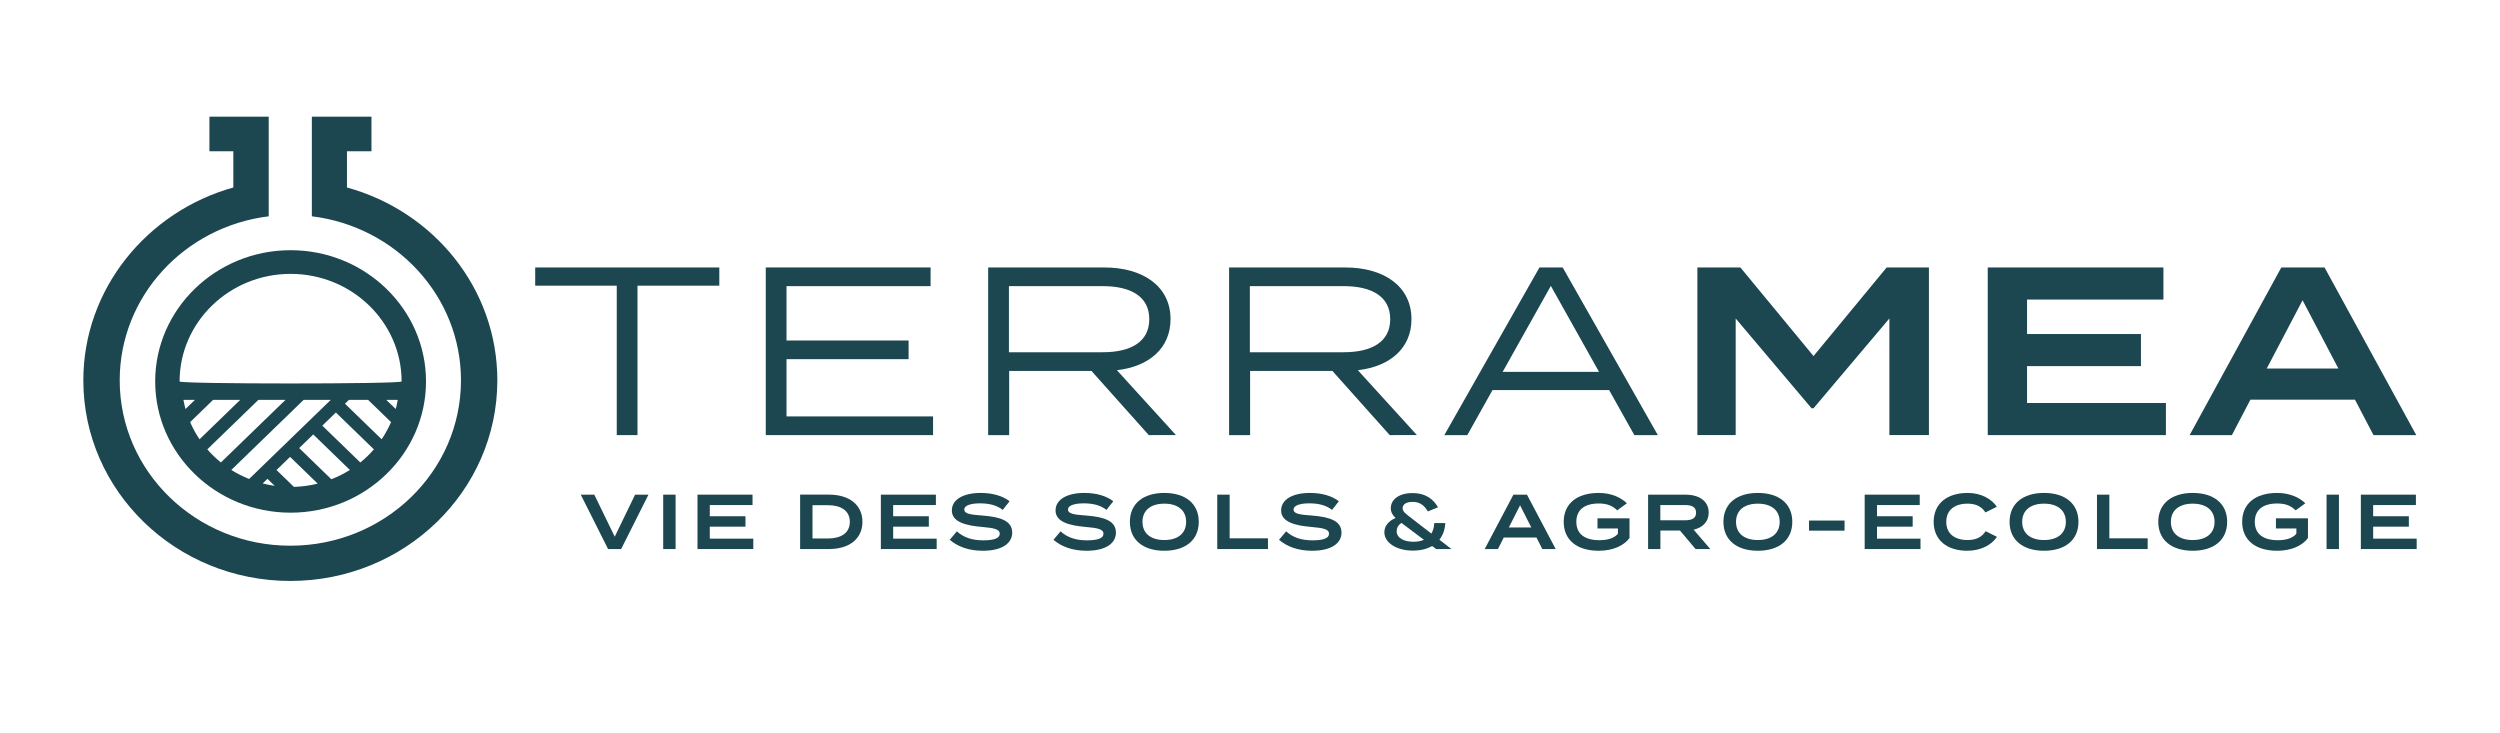 <?xml version="1.0" encoding="UTF-8"?>
<svg xmlns="http://www.w3.org/2000/svg" width="300" height="88" viewBox="0 0 300 88" fill="none">
  <path d="M74.01 52.212V34.281H64.225V32.096H86.317V34.281H76.5V52.212H74.01Z" fill="#1C4750"></path>
  <path d="M91.892 52.212V32.094H111.67V34.337H94.381V40.86H109.031V43.1H94.381V49.97H111.967V52.212H91.892Z" fill="#1C4750"></path>
  <path d="M132.339 42.268C135.689 42.268 137.913 41.033 137.913 38.302C137.913 35.571 135.689 34.337 132.339 34.337H121.071V42.268H132.339ZM137.854 52.212L130.975 44.511H121.1V52.212H118.579V32.096H132.516C137.141 32.096 140.464 34.337 140.464 38.302C140.464 41.81 137.854 43.992 134.029 44.423L141.115 52.211L137.854 52.212Z" fill="#1C4750"></path>
  <path d="M161.251 42.268C164.601 42.268 166.826 41.033 166.826 38.302C166.826 35.571 164.601 34.337 161.251 34.337H149.983V42.268H161.251ZM166.766 52.212L159.887 44.511H150.013V52.212H147.492V32.096H161.429C166.053 32.096 169.376 34.337 169.376 38.302C169.376 41.81 166.766 43.992 162.941 44.423L170.028 52.211L166.766 52.212Z" fill="#1C4750"></path>
  <path d="M191.884 44.625L186.101 34.309L180.318 44.625H191.884ZM193.098 46.81H179.101L176.077 52.212H173.319L184.735 32.096H187.523L198.939 52.212H196.121L193.096 46.81H193.098Z" fill="#1C4750"></path>
  <path d="M231.47 32.096V52.211H226.725V38.217L217.623 48.993H217.385L208.282 38.217V52.211H203.685V32.096H208.846L217.623 42.728L226.399 32.096H231.47Z" fill="#1C4750"></path>
  <path d="M259.909 48.361V52.212H238.529V32.096H259.611V35.947H243.245V40.084H256.914V43.935H243.245V48.361H259.909Z" fill="#1C4750"></path>
  <path d="M276.308 36.032L280.606 44.223H272.008L276.308 36.032ZM273.757 32.096L262.756 52.212H267.827L270.051 47.958H282.595L284.817 52.212H289.949L278.947 32.096H273.757Z" fill="#1C4750"></path>
  <path d="M71.316 59.357L73.768 64.404L76.211 59.357H77.817L74.538 65.886H72.968L69.69 59.357H71.316Z" fill="#1C4750"></path>
  <path d="M81.07 59.358H79.584V65.887H81.07V59.358Z" fill="#1C4750"></path>
  <path d="M90.395 64.637V65.885H83.698V59.357H90.303V60.606H85.175V61.95H89.456V63.2H85.175V64.637H90.395Z" fill="#1C4750"></path>
  <path d="M101.978 62.621C101.978 61.279 100.919 60.625 99.358 60.625H97.5V64.618H99.358C100.918 64.618 101.978 63.964 101.978 62.621ZM103.492 62.621C103.492 64.655 101.922 65.885 99.469 65.885H96.014V59.355H99.469C101.922 59.355 103.492 60.587 103.492 62.621Z" fill="#1C4750"></path>
  <path d="M112.399 64.637V65.885H105.703V59.357H112.307V60.606H107.18V61.95H111.46V63.2H107.18V64.637H112.399Z" fill="#1C4750"></path>
  <path d="M121.466 63.909C121.466 65.196 120.249 66.091 117.945 66.091C116.302 66.091 114.962 65.626 113.969 64.777L114.825 63.76C115.624 64.495 116.654 64.841 117.982 64.841C119.3 64.841 119.97 64.589 119.97 64.047C119.97 63.506 119.301 63.357 117.805 63.229C115.947 63.07 114.221 62.658 114.221 61.26C114.221 59.898 115.67 59.152 117.676 59.152C119.096 59.152 120.323 59.507 121.15 60.15L120.332 61.185C119.617 60.635 118.735 60.411 117.675 60.402C116.793 60.392 115.716 60.551 115.716 61.148C115.716 61.708 116.643 61.764 117.935 61.866C120.005 62.035 121.465 62.473 121.465 63.91" fill="#1C4750"></path>
  <path d="M133.912 63.909C133.912 65.196 132.695 66.091 130.391 66.091C128.748 66.091 127.41 65.626 126.415 64.777L127.271 63.76C128.068 64.495 129.1 64.841 130.428 64.841C131.746 64.841 132.416 64.589 132.416 64.047C132.416 63.506 131.747 63.357 130.251 63.229C128.393 63.07 126.666 62.658 126.666 61.26C126.666 59.898 128.116 59.152 130.122 59.152C131.542 59.152 132.769 59.507 133.596 60.15L132.778 61.185C132.062 60.635 131.181 60.411 130.121 60.402C129.239 60.392 128.162 60.551 128.162 61.148C128.162 61.708 129.089 61.764 130.381 61.866C132.451 62.035 133.911 62.473 133.911 63.91" fill="#1C4750"></path>
  <path d="M142.337 62.621C142.337 61.222 141.324 60.439 139.719 60.439C138.113 60.439 137.098 61.222 137.098 62.621C137.098 64.021 138.102 64.804 139.719 64.804C141.325 64.804 142.337 64.021 142.337 62.621ZM135.585 62.621C135.585 60.439 137.182 59.152 139.719 59.152C142.255 59.152 143.852 60.439 143.852 62.621C143.852 64.804 142.254 66.091 139.719 66.091C137.183 66.091 135.585 64.804 135.585 62.621Z" fill="#1C4750"></path>
  <path d="M152.155 64.599V65.886H146.071V59.358H147.557V64.599H152.155Z" fill="#1C4750"></path>
  <path d="M160.979 63.909C160.979 65.196 159.762 66.091 157.458 66.091C155.815 66.091 154.478 65.626 153.482 64.777L154.338 63.76C155.135 64.495 156.167 64.841 157.496 64.841C158.813 64.841 159.483 64.589 159.483 64.047C159.483 63.506 158.814 63.357 157.318 63.229C155.46 63.07 153.734 62.658 153.734 61.26C153.734 59.898 155.183 59.152 157.189 59.152C158.609 59.152 159.836 59.507 160.663 60.15L159.845 61.185C159.13 60.635 158.248 60.411 157.188 60.402C156.306 60.392 155.229 60.551 155.229 61.148C155.229 61.708 156.156 61.764 157.448 61.866C159.518 62.035 160.978 62.473 160.978 63.91" fill="#1C4750"></path>
  <path d="M170.87 64.777L168.178 62.753C167.779 63.003 167.6 63.367 167.6 63.741C167.6 64.572 168.492 65.01 169.608 65.01C170.081 65.01 170.509 64.935 170.87 64.777ZM172.338 65.886L171.855 65.523C171.242 65.878 170.47 66.072 169.533 66.072C167.574 66.072 166.123 65.121 166.123 63.871C166.123 63.135 166.616 62.509 167.471 62.163C167.118 61.828 166.895 61.473 166.895 60.987C166.895 59.944 167.88 59.171 169.477 59.171C171.167 59.171 172.059 59.981 172.56 60.876L171.345 61.372C170.843 60.532 170.277 60.225 169.514 60.225C168.78 60.225 168.316 60.504 168.316 60.979C168.316 61.398 168.696 61.659 169.421 62.219L171.763 64.03C171.966 63.693 172.087 63.283 172.116 62.769H173.433C173.397 63.543 173.156 64.225 172.728 64.765L174.177 65.885H172.339L172.338 65.886Z" fill="#1C4750"></path>
  <path d="M183.755 63.293L182.408 60.635L181.062 63.293H183.755ZM180.45 64.506L179.753 65.886H178.164L181.611 59.358H183.236L186.683 65.886H185.075L184.379 64.506H180.45Z" fill="#1C4750"></path>
  <path d="M195.543 64.561C194.891 65.448 193.61 66.091 191.845 66.091C189.235 66.091 187.646 64.805 187.646 62.621C187.646 60.438 189.235 59.153 191.845 59.153C193.442 59.153 194.575 59.758 195.226 60.393L194.065 61.242C193.498 60.68 192.84 60.419 191.855 60.419C190.155 60.419 189.161 61.165 189.161 62.62C189.161 64.076 190.182 64.823 191.909 64.823C192.885 64.823 193.685 64.609 194.149 64.049V63.414H191.698V62.201H195.542V64.561H195.543Z" fill="#1C4750"></path>
  <path d="M202.175 62.434C202.954 62.434 203.53 62.248 203.53 61.521C203.53 60.794 202.954 60.607 202.175 60.607H199.239V62.434H202.175ZM203.466 65.886L201.6 63.667H199.248V65.886H197.772V59.357H202.257C203.846 59.357 205.044 60.092 205.044 61.511C205.044 62.623 204.311 63.311 203.234 63.563L205.24 65.886H203.466Z" fill="#1C4750"></path>
  <path d="M213.562 62.621C213.562 61.222 212.549 60.439 210.943 60.439C209.338 60.439 208.323 61.222 208.323 62.621C208.323 64.021 209.326 64.804 210.943 64.804C212.549 64.804 213.562 64.021 213.562 62.621ZM206.81 62.621C206.81 60.439 208.407 59.152 210.943 59.152C213.48 59.152 215.076 60.439 215.076 62.621C215.076 64.804 213.479 66.091 210.943 66.091C208.408 66.091 206.81 64.804 206.81 62.621Z" fill="#1C4750"></path>
  <path d="M221.348 62.466H217.084V63.678H221.348V62.466Z" fill="#1C4750"></path>
  <path d="M230.459 64.637V65.885H223.761V59.357H230.367V60.606H225.239V61.95H229.52V63.2H225.239V64.637H230.459Z" fill="#1C4750"></path>
  <path d="M238.28 63.742L239.636 64.422C239.024 65.345 237.77 66.091 236.07 66.091C233.628 66.091 232.039 64.796 232.039 62.621C232.039 60.447 233.628 59.152 236.135 59.152C237.771 59.152 239.025 59.908 239.618 60.813L238.253 61.493C237.789 60.766 237.084 60.439 236.116 60.439C234.576 60.439 233.553 61.185 233.553 62.621C233.553 64.058 234.576 64.804 236.116 64.804C237.083 64.804 237.797 64.488 238.281 63.742" fill="#1C4750"></path>
  <path d="M247.902 62.621C247.902 61.222 246.889 60.439 245.283 60.439C243.678 60.439 242.663 61.222 242.663 62.621C242.663 64.021 243.666 64.804 245.283 64.804C246.889 64.804 247.902 64.021 247.902 62.621ZM241.149 62.621C241.149 60.439 242.747 59.152 245.283 59.152C247.82 59.152 249.416 60.439 249.416 62.621C249.416 64.804 247.819 66.091 245.283 66.091C242.748 66.091 241.149 64.804 241.149 62.621Z" fill="#1C4750"></path>
  <path d="M257.721 64.599V65.886H251.637V59.358H253.122V64.599H257.721Z" fill="#1C4750"></path>
  <path d="M265.746 62.621C265.746 61.222 264.733 60.439 263.127 60.439C261.522 60.439 260.507 61.222 260.507 62.621C260.507 64.021 261.51 64.804 263.127 64.804C264.733 64.804 265.746 64.021 265.746 62.621ZM258.993 62.621C258.993 60.439 260.591 59.152 263.127 59.152C265.664 59.152 267.26 60.439 267.26 62.621C267.26 64.804 265.663 66.091 263.127 66.091C260.592 66.091 258.993 64.804 258.993 62.621Z" fill="#1C4750"></path>
  <path d="M276.957 64.561C276.306 65.448 275.025 66.091 273.259 66.091C270.649 66.091 269.06 64.805 269.06 62.621C269.06 60.438 270.649 59.153 273.259 59.153C274.859 59.153 275.989 59.758 276.641 60.393L275.48 61.242C274.912 60.68 274.254 60.419 273.27 60.419C271.57 60.419 270.576 61.165 270.576 62.62C270.576 64.076 271.597 64.823 273.323 64.823C274.3 64.823 275.099 64.609 275.564 64.049V63.414H273.112V62.201H276.956V64.561H276.957Z" fill="#1C4750"></path>
  <path d="M280.673 59.358H279.187V65.887H280.673V59.358Z" fill="#1C4750"></path>
  <path d="M283.302 59.357V65.886H290V64.636H284.779V63.2H289.062V61.95H284.779V60.607H289.908V59.357H283.302Z" fill="#1C4750"></path>
  <path d="M34.871 32.864C42.216 32.864 48.192 38.655 48.192 45.774C48.192 46.097 21.551 46.097 21.551 45.774C21.551 38.655 27.527 32.864 34.872 32.864M44.868 53.924C44.376 54.489 43.829 55.017 43.236 55.496L38.678 51.078L40.305 49.501L44.868 53.924ZM41.984 56.395C41.3 56.825 40.553 57.2 39.759 57.51L35.9 53.769L37.588 52.133L41.984 56.395ZM38.124 58.037C37.198 58.267 36.242 58.397 35.271 58.426L33.183 56.402L34.81 54.824L38.123 58.036L38.124 58.037ZM41.394 48.445L41.873 47.983H44.17L46.926 50.654C46.614 51.375 46.234 52.066 45.798 52.712L41.393 48.444L41.394 48.445ZM39.694 47.983L29.894 57.478C29.139 57.175 28.421 56.812 27.757 56.394L36.439 47.981H39.693L39.694 47.983ZM34.259 47.983L26.507 55.495C25.914 55.016 25.367 54.488 24.875 53.923L31.007 47.983H34.259ZM25.573 47.983H28.828L23.947 52.713C23.508 52.067 23.129 51.377 22.817 50.655L25.573 47.983ZM23.395 47.983L22.257 49.084C22.164 48.742 22.084 48.379 22.014 47.983H23.395ZM32.966 58.304C32.478 58.232 31.995 58.138 31.52 58.015L32.095 57.458L32.966 58.304ZM46.349 47.983H47.73C47.66 48.379 47.58 48.742 47.487 49.084L46.349 47.983ZM34.872 30.024C25.913 30.024 18.622 37.09 18.622 45.773C18.622 54.456 25.913 61.521 34.872 61.521C43.831 61.521 51.122 54.456 51.122 45.773C51.122 37.09 43.831 30.024 34.872 30.024Z" fill="#1C4750"></path>
  <path d="M27.997 22.497C17.644 25.398 10 34.673 10 45.641C10 58.936 21.121 69.715 34.84 69.715C48.56 69.715 59.681 58.937 59.681 45.641C59.681 34.63 52.052 25.361 41.636 22.497V18.155H44.576V14H37.422V25.955C47.513 27.186 55.317 35.53 55.317 45.641C55.317 56.6 46.149 65.485 34.841 65.485C23.534 65.485 14.365 56.6 14.365 45.641C14.365 35.535 22.162 27.192 32.245 25.957V14H25.131V18.155H28V22.497H27.997Z" fill="#1C4750"></path>
</svg>

